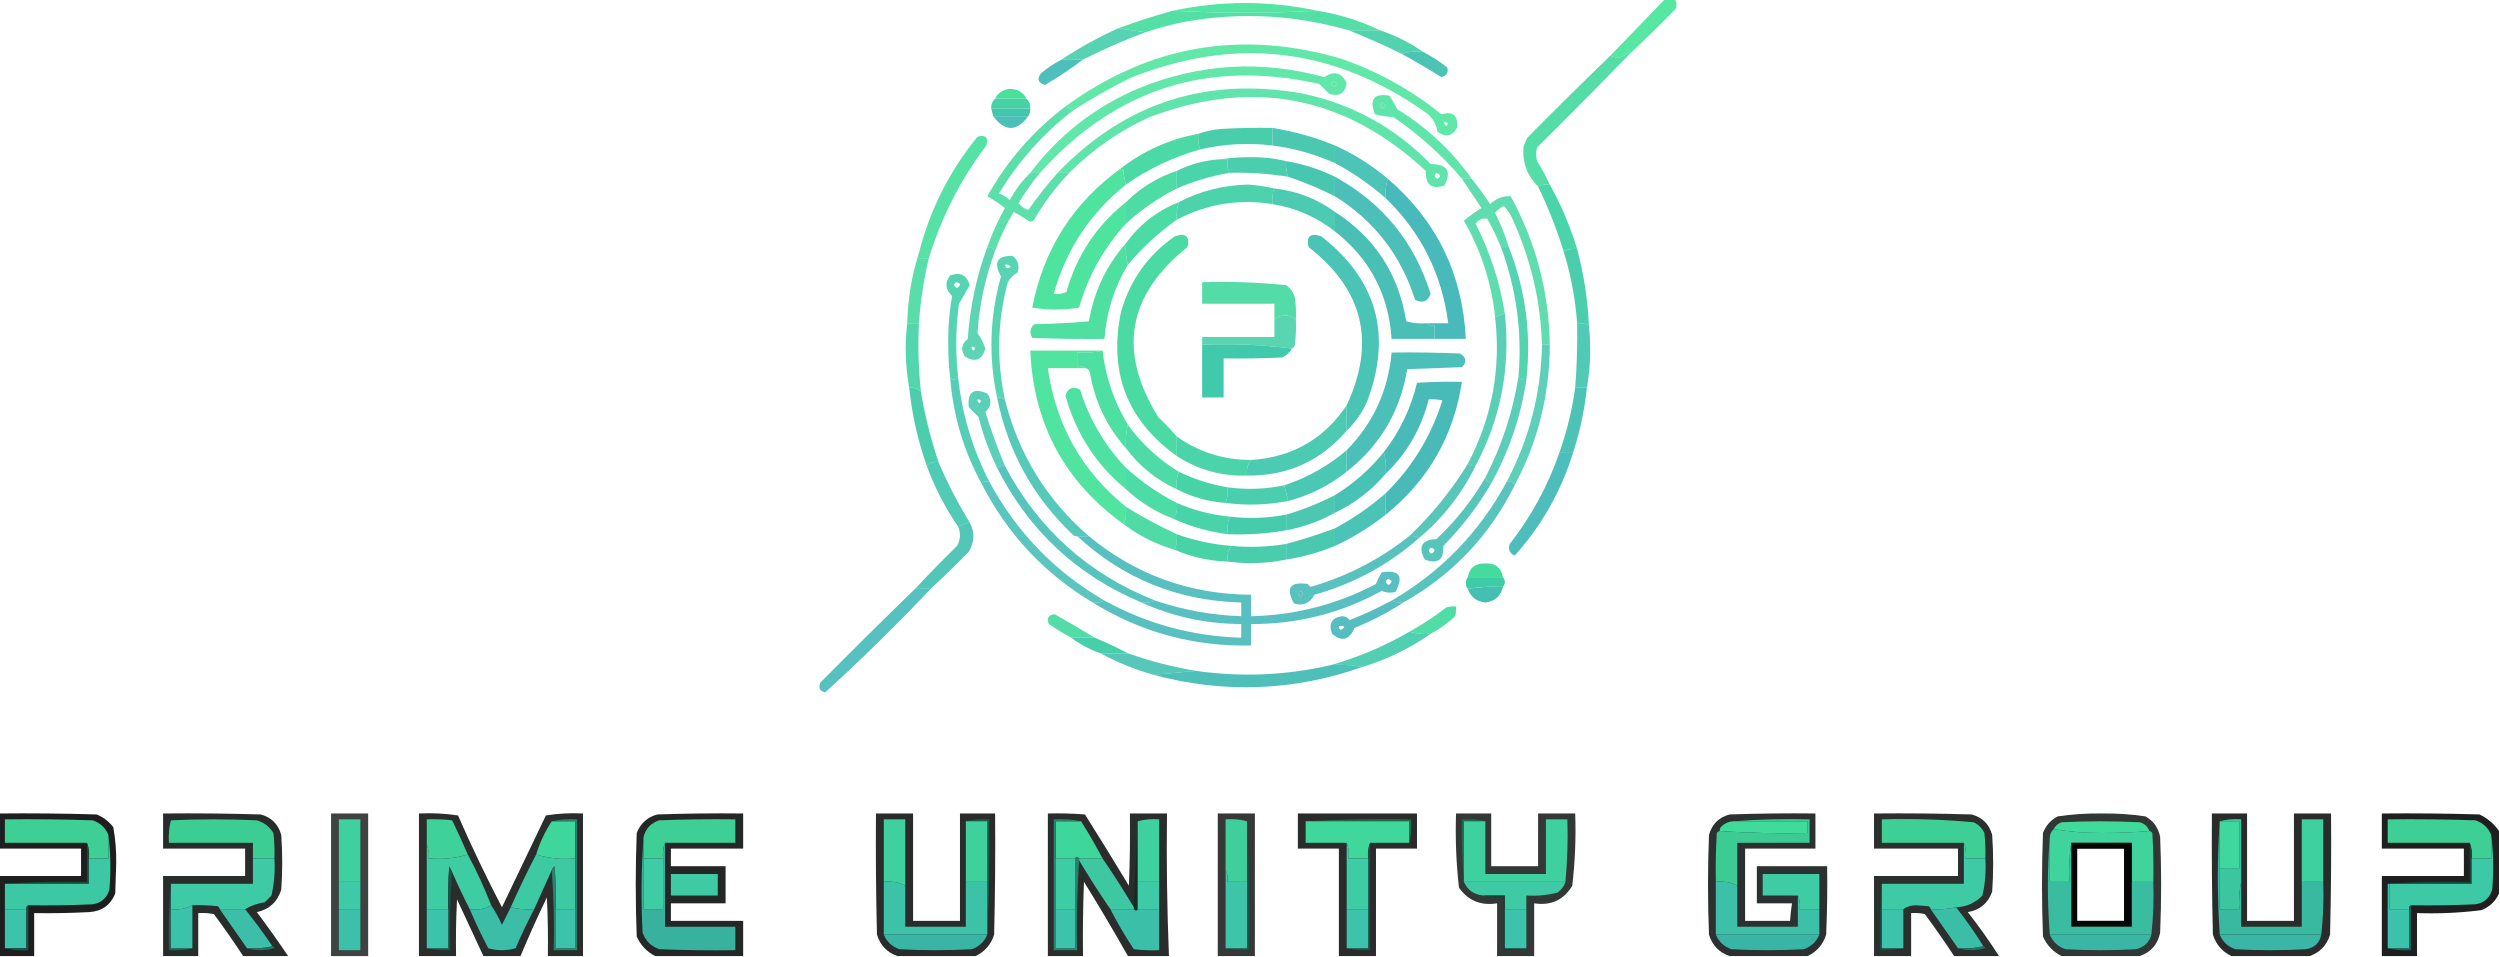 <svg xmlns="http://www.w3.org/2000/svg" xmlns:xlink="http://www.w3.org/1999/xlink" width="1280px" height="490px" style="shape-rendering:geometricPrecision; text-rendering:geometricPrecision; image-rendering:optimizeQuality; fill-rule:evenodd; clip-rule:evenodd"><g><path style="opacity:0.898" fill="#41e297" d="M 674.5,5.5 C 649.833,6.833 625.167,6.833 600.5,5.5C 625.217,0.249 649.883,0.249 674.5,5.5 Z"></path></g><g><path style="opacity:0.901" fill="#44e599" d="M 852.5,-0.5 C 854.167,-0.5 855.833,-0.5 857.5,-0.5C 858.473,1.068 858.64,2.735 858,4.5C 850.298,12.369 842.465,20.036 834.5,27.5C 834.565,27.062 834.399,26.728 834,26.5C 831.239,29.533 828.073,30.2 824.5,28.5C 833.833,18.833 843.167,9.167 852.5,-0.5 Z"></path></g><g><path style="opacity:0.9" fill="#41dc9b" d="M 600.5,5.5 C 625.167,6.833 649.833,6.833 674.5,5.5C 685.75,7.307 696.417,10.64 706.5,15.5C 701.167,15.5 695.833,15.5 690.5,15.5C 663.152,7.645 635.485,6.145 607.5,11C 600.357,12.369 593.357,14.202 586.5,16.5C 581.833,15.833 577.167,15.167 572.5,14.5C 581.715,11.095 591.048,8.095 600.5,5.5 Z"></path></g><g><path style="opacity:0.866" fill="#3ecca7" d="M 572.5,14.5 C 577.167,15.167 581.833,15.833 586.5,16.5C 575.556,20.59 564.889,25.257 554.5,30.5C 550.833,30.5 547.167,30.5 543.5,30.5C 552.681,24.407 562.348,19.073 572.5,14.5 Z"></path></g><g><path style="opacity:0.887" fill="#3ecda5" d="M 690.5,15.5 C 695.833,15.5 701.167,15.5 706.5,15.5C 714.43,18.132 721.763,21.798 728.5,26.5C 724.629,26.185 720.962,26.518 717.5,27.5C 708.595,23.095 699.595,19.095 690.5,15.5 Z"></path></g><g><path style="opacity:0.834" fill="#42e497" d="M 549.5,56.5 C 548.167,55.833 546.833,55.167 545.5,54.5C 588.351,23.256 635.351,15.089 686.5,30C 705.39,36.525 722.557,46.025 738,58.5C 744.031,56.86 746.697,59.193 746,65.5C 743.427,69.809 740.094,70.476 736,67.5C 735.404,63.594 733.57,60.428 730.5,58C 683.216,24.295 632.549,18.295 578.5,40C 568.453,45.018 558.787,50.518 549.5,56.5 Z M 682.5,41.5 C 684.332,42.141 684.665,43.141 683.5,44.5C 681.481,43.867 681.147,42.867 682.5,41.5 Z M 707.5,52.5 C 709.76,53.238 709.927,54.238 708,55.5C 706.272,54.648 706.105,53.648 707.5,52.5 Z M 739.5,62.5 C 741.337,62.639 741.67,63.306 740.5,64.5C 739.702,64.043 739.369,63.376 739.5,62.5 Z"></path></g><g><path style="opacity:0.925" fill="#3dbfaf" d="M 717.5,27.5 C 720.962,26.518 724.629,26.185 728.5,26.5C 732.864,28.771 737.031,31.438 741,34.5C 741.723,37.125 740.723,38.792 738,39.5C 731.289,35.289 724.456,31.289 717.5,27.5 Z"></path></g><g><path style="opacity:0.829" fill="#42e299" d="M 532.5,88.5 C 530.833,88.5 529.167,88.5 527.5,88.5C 542.146,69.044 560.812,54.544 583.5,45C 614.441,32.517 645.941,30.684 678,39.5C 683.1,36.093 686.933,37.093 689.5,42.5C 688.65,47.85 685.65,49.683 680.5,48C 678.833,46.333 677.167,44.667 675.5,43C 618.72,30.266 571.053,45.432 532.5,88.5 Z M 682.5,41.5 C 681.147,42.867 681.481,43.867 683.5,44.5C 684.665,43.141 684.332,42.141 682.5,41.5 Z"></path></g><g><path style="opacity:0.905" fill="#3bbab4" d="M 543.5,30.5 C 547.167,30.5 550.833,30.5 554.5,30.5C 548.307,35.188 541.807,39.521 535,43.5C 531.446,42.401 530.779,40.401 533,37.5C 536.271,34.784 539.771,32.451 543.5,30.5 Z"></path></g><g><path style="opacity:0.967" fill="#43df99" d="M 525.5,50.5 C 520.167,50.5 514.833,50.5 509.5,50.5C 511.072,47.366 513.738,45.7 517.5,45.5C 521.262,45.7 523.928,47.366 525.5,50.5 Z"></path></g><g><path style="opacity:0.961" fill="#3fd2a2" d="M 509.5,50.5 C 514.833,50.5 520.167,50.5 525.5,50.5C 526.931,51.78 527.598,53.447 527.5,55.5C 520.833,55.5 514.167,55.5 507.5,55.5C 507.402,53.447 508.069,51.78 509.5,50.5 Z"></path></g><g><path style="opacity:0.826" fill="#41df9a" d="M 547.5,88.5 C 545.5,88.5 543.5,88.5 541.5,88.5C 576.031,52.52 618.031,39.02 667.5,48C 692.885,53.521 714.552,65.521 732.5,84C 740.994,84.009 743.328,87.675 739.5,95C 733,97.193 729.833,94.693 730,87.5C 688.666,49.1 641.5,39.934 588.5,60C 573.059,67.045 559.392,76.545 547.5,88.5 Z M 735.5,88.5 C 737.625,89.368 737.791,90.368 736,91.5C 734.317,90.823 734.15,89.823 735.5,88.5 Z"></path></g><g><path style="opacity:0.839" fill="#41df9c" d="M 753.5,91.5 C 751.833,91.5 750.167,91.5 748.5,91.5C 738.299,79.471 726.633,68.971 713.5,60C 710.242,59.788 707.076,59.288 704,58.5C 700.934,50.775 703.434,47.608 711.5,49C 712.833,51.333 714.167,53.667 715.5,56C 730.578,65.244 743.244,77.077 753.5,91.5 Z M 707.5,52.5 C 706.105,53.648 706.272,54.648 708,55.5C 709.927,54.238 709.76,53.238 707.5,52.5 Z"></path></g><g><path style="opacity:0.972" fill="#3ec5aa" d="M 507.5,55.5 C 514.167,55.5 520.833,55.5 527.5,55.5C 527.567,56.959 527.234,58.292 526.5,59.5C 520.5,59.5 514.5,59.5 508.5,59.5C 508.167,58.167 507.833,56.833 507.5,55.5 Z"></path></g><g><path style="opacity:0.913" fill="#3cb9b2" d="M 508.5,59.5 C 514.5,59.5 520.5,59.5 526.5,59.5C 520.5,67.5 514.5,67.5 508.5,59.5 Z"></path></g><g><path style="opacity:0.884" fill="#40d99d" d="M 834.5,27.5 C 818.868,43.632 803.035,59.632 787,75.5C 786.333,77.833 786.333,80.167 787,82.5C 789.433,86.367 791.6,90.367 793.5,94.5C 791.265,94.205 789.265,94.539 787.5,95.5C 781.931,90.021 779.431,83.354 780,75.5C 780.471,73.754 781.138,72.087 782,70.5C 796.035,56.298 810.201,42.298 824.5,28.5C 828.073,30.2 831.239,29.533 834,26.5C 834.399,26.728 834.565,27.062 834.5,27.5 Z"></path></g><g><path style="opacity:0.942" fill="#3ecca6" d="M 651.5,65.5 C 651.5,68.5 651.5,71.5 651.5,74.5C 639.054,72.977 626.721,73.644 614.5,76.5C 613.612,73.945 613.279,71.279 613.5,68.5C 617.264,67.168 621.264,66.335 625.5,66C 634.16,65.5 642.827,65.334 651.5,65.5 Z"></path></g><g><path style="opacity:0.926" fill="#3dc5aa" d="M 651.5,65.5 C 662.517,67.254 673.184,70.254 683.5,74.5C 683.5,77.5 683.5,80.5 683.5,83.5C 673.289,78.947 662.623,75.947 651.5,74.5C 651.5,71.5 651.5,68.5 651.5,65.5 Z"></path></g><g><path style="opacity:0.932" fill="#3fd7a0" d="M 613.5,68.5 C 613.279,71.279 613.612,73.945 614.5,76.5C 600.782,80.36 588.116,86.36 576.5,94.5C 575.772,91.921 575.272,89.254 575,86.5C 574.31,87.738 573.81,87.738 573.5,86.5C 585.277,77.283 598.61,71.283 613.5,68.5 Z"></path></g><g><path style="opacity:0.917" fill="#3cbfb0" d="M 683.5,74.5 C 693.347,78.918 702.347,84.584 710.5,91.5C 709.521,94.625 709.187,97.958 709.5,101.5C 701.493,94.501 692.826,88.501 683.5,83.5C 683.5,80.5 683.5,77.5 683.5,74.5 Z"></path></g><g><path style="opacity:0.933" fill="#3ecaa7" d="M 625.5,81.5 C 629.82,80.834 634.32,80.501 639,80.5C 645.738,80.314 652.238,80.981 658.5,82.5C 658.279,85.279 658.612,87.945 659.5,90.5C 649.575,88.89 639.575,88.223 629.5,88.5C 628.532,86.393 628.198,84.059 628.5,81.5C 627.5,81.5 626.5,81.5 625.5,81.5 Z"></path></g><g><path style="opacity:0.93" fill="#3fd0a3" d="M 625.5,81.5 C 626.5,81.5 627.5,81.5 628.5,81.5C 628.198,84.059 628.532,86.393 629.5,88.5C 620.274,90.061 611.274,92.727 602.5,96.5C 602.5,93.5 602.5,90.5 602.5,87.5C 609.652,83.9 617.319,81.9 625.5,81.5 Z"></path></g><g><path style="opacity:0.938" fill="#3dc4ac" d="M 658.5,82.5 C 667.22,83.962 675.554,86.629 683.5,90.5C 683.5,93.833 683.5,97.167 683.5,100.5C 675.661,96.56 667.661,93.227 659.5,90.5C 658.612,87.945 658.279,85.279 658.5,82.5 Z"></path></g><g><path style="opacity:0.923" fill="#40d89f" d="M 602.5,87.5 C 602.5,90.5 602.5,93.5 602.5,96.5C 593.007,101.33 584.34,107.33 576.5,114.5C 576.5,110.833 576.5,107.167 576.5,103.5C 583.853,96.151 592.519,90.818 602.5,87.5 Z"></path></g><g><path style="opacity:0.849" fill="#41da9e" d="M 545.5,54.5 C 546.833,55.167 548.167,55.833 549.5,56.5C 534.19,68.31 521.523,82.477 511.5,99C 513.587,99.792 515.421,100.959 517,102.5C 519.791,97.228 523.291,92.562 527.5,88.5C 529.167,88.5 530.833,88.5 532.5,88.5C 528.474,93.374 524.808,98.541 521.5,104C 522.817,105.659 524.483,106.826 526.5,107.5C 531.143,100.86 536.143,94.527 541.5,88.5C 543.5,88.5 545.5,88.5 547.5,88.5C 540.536,95.755 534.536,103.755 529.5,112.5C 528.635,113.583 527.635,113.749 526.5,113C 524.083,111.374 521.583,109.874 519,108.5C 515.159,114.862 511.992,121.528 509.5,128.5C 508.533,127.194 507.199,126.527 505.5,126.5C 507.939,119.618 510.939,112.951 514.5,106.5C 511.672,104.252 508.672,102.252 505.5,100.5C 515.584,82.411 528.918,67.077 545.5,54.5 Z"></path></g><g><path style="opacity:0.826" fill="#3fd5a1" d="M 748.5,91.5 C 750.167,91.5 751.833,91.5 753.5,91.5C 756.803,95.651 759.97,99.984 763,104.5C 766.085,101.52 769.585,100.187 773.5,100.5C 786.42,124.179 793.087,149.512 793.5,176.5C 792.167,176.5 790.833,176.5 789.5,176.5C 788.808,154.54 783.975,133.54 775,113.5C 773.834,110.497 772.167,107.83 770,105.5C 768.197,106.313 766.697,107.48 765.5,109C 768.332,114.67 770.666,120.503 772.5,126.5C 771.167,126.5 769.833,126.5 768.5,126.5C 766.458,121.55 764.125,116.716 761.5,112C 759.064,111.564 757.064,112.397 755.5,114.5C 762.917,129.082 767.917,144.416 770.5,160.5C 768.833,161.167 767.167,161.833 765.5,162.5C 763.672,144.851 758.339,128.351 749.5,113C 752.341,110.665 755.341,108.499 758.5,106.5C 755.141,101.482 751.807,96.482 748.5,91.5 Z"></path></g><g><path style="opacity:0.921" fill="#3ecfa4" d="M 652.5,96.5 C 651.527,98.948 651.194,101.615 651.5,104.5C 634.276,101.745 617.943,104.412 602.5,112.5C 602.264,109.391 602.597,106.391 603.5,103.5C 614.505,97.792 626.339,94.792 639,94.5C 643.691,94.849 648.191,95.516 652.5,96.5 Z"></path></g><g><path style="opacity:0.912" fill="#3dc5ab" d="M 652.5,96.5 C 663.984,97.768 674.317,101.768 683.5,108.5C 683.5,111.833 683.5,115.167 683.5,118.5C 674.08,111.126 663.413,106.46 651.5,104.5C 651.194,101.615 651.527,98.948 652.5,96.5 Z"></path></g><g><path style="opacity:0.891" fill="#41df9a" d="M 475.5,132.5 C 473.833,132.5 472.167,132.5 470.5,132.5C 470.5,131.5 470.5,130.5 470.5,129.5C 476.141,107.383 486.141,87.55 500.5,70C 504.667,68.833 506.167,70.333 505,74.5C 491.702,92.096 481.869,111.429 475.5,132.5 Z"></path></g><g><path style="opacity:0.932" fill="#41d89f" d="M 603.5,103.5 C 602.597,106.391 602.264,109.391 602.5,112.5C 593.24,119.09 584.907,126.757 577.5,135.5C 576.518,132.038 576.185,128.371 576.5,124.5C 583.424,114.919 592.424,107.919 603.5,103.5 Z"></path></g><g><path style="opacity:0.928" fill="#41e198" d="M 573.5,86.5 C 573.81,87.738 574.31,87.738 575,86.5C 575.272,89.254 575.772,91.921 576.5,94.5C 558.169,109.151 545.836,127.817 539.5,150.5C 541.792,150.756 543.959,150.423 546,149.5C 551.292,130.749 561.459,115.416 576.5,103.5C 576.5,107.167 576.5,110.833 576.5,114.5C 565.141,126.877 557.141,141.21 552.5,157.5C 544.5,158.833 536.5,158.833 528.5,157.5C 534.273,127.777 549.273,104.11 573.5,86.5 Z"></path></g><g><path style="opacity:0.93" fill="#3fd1a3" d="M 793.5,94.5 C 799.318,104.938 803.985,115.938 807.5,127.5C 805.05,127.298 802.717,127.631 800.5,128.5C 796.998,117.164 792.665,106.164 787.5,95.5C 789.265,94.539 791.265,94.205 793.5,94.5 Z"></path></g><g><path style="opacity:0.917" fill="#3cbab2" d="M 683.5,90.5 C 707.822,103.836 724.156,123.836 732.5,150.5C 731.034,154.423 728.368,155.423 724.5,153.5C 717.307,130.759 703.64,113.092 683.5,100.5C 683.5,97.167 683.5,93.833 683.5,90.5 Z"></path></g><g><path style="opacity:0.93" fill="#40d89e" d="M 602.5,223.5 C 602.5,226.833 602.5,230.167 602.5,233.5C 577.003,215.198 567.503,190.531 574,159.5C 578.643,143.36 587.81,130.526 601.5,121C 607.094,119.087 609.261,120.92 608,126.5C 577.225,151.042 572.225,180.042 593,213.5C 596.371,216.703 599.538,220.036 602.5,223.5 Z"></path></g><g><path style="opacity:0.931" fill="#3bb5b6" d="M 710.5,91.5 C 735.534,112.906 748.868,140.239 750.5,173.5C 745.167,173.5 739.833,173.5 734.5,173.5C 734.5,171.167 734.5,168.833 734.5,166.5C 732.901,166.768 731.568,166.434 730.5,165.5C 734.167,165.5 737.833,165.5 741.5,165.5C 738.255,140.344 727.589,119.01 709.5,101.5C 709.187,97.958 709.521,94.625 710.5,91.5 Z"></path></g><g><path style="opacity:0.923" fill="#41de9a" d="M 576.5,124.5 C 576.185,128.371 576.518,132.038 577.5,135.5C 570.498,147.175 566.498,159.842 565.5,173.5C 553.162,173.667 540.829,173.5 528.5,173C 527.018,170.408 527.352,168.075 529.5,166C 538.851,165.832 548.184,165.332 557.5,164.5C 560.124,149.257 566.458,135.924 576.5,124.5 Z"></path></g><g><path style="opacity:0.875" fill="#40d89f" d="M 470.5,129.5 C 470.5,130.5 470.5,131.5 470.5,132.5C 472.167,132.5 473.833,132.5 475.5,132.5C 472.929,143.358 471.262,154.358 470.5,165.5C 468.5,165.5 466.5,165.5 464.5,165.5C 464.79,153.091 466.79,141.091 470.5,129.5 Z"></path></g><g><path style="opacity:0.924" fill="#3cbfaf" d="M 689.5,220.5 C 689.5,216.167 689.5,211.833 689.5,207.5C 704.536,175.311 698.036,148.311 670,126.5C 668.739,120.92 670.906,119.087 676.5,121C 705.024,143.258 712.858,171.424 700,205.5C 697.462,211.267 693.962,216.267 689.5,220.5 Z"></path></g><g><path style="opacity:0.932" fill="#3cbab1" d="M 683.5,108.5 C 703.891,121.57 716.058,140.236 720,164.5C 723.394,165.456 726.894,165.789 730.5,165.5C 731.568,166.434 732.901,166.768 734.5,166.5C 734.5,168.833 734.5,171.167 734.5,173.5C 727.167,173.5 719.833,173.5 712.5,173.5C 710.972,150.774 701.306,132.441 683.5,118.5C 683.5,115.167 683.5,111.833 683.5,108.5 Z"></path></g><g><path style="opacity:0.935" fill="#3ecba7" d="M 807.5,127.5 C 810.907,140.279 812.907,153.279 813.5,166.5C 811.621,165.659 809.621,165.325 807.5,165.5C 806.563,152.873 804.229,140.54 800.5,128.5C 802.717,127.631 805.05,127.298 807.5,127.5 Z"></path></g><g><path style="opacity:0.895" fill="#40d99d" d="M 663.5,163.5 C 659.833,160.833 656.167,160.833 652.5,163.5C 652.5,160.833 652.5,158.167 652.5,155.5C 640.167,155.5 627.833,155.5 615.5,155.5C 615.5,151.833 615.5,148.167 615.5,144.5C 629.906,144.051 644.239,144.551 658.5,146C 660.81,147.637 662.31,149.804 663,152.5C 663.499,156.152 663.665,159.818 663.5,163.5 Z"></path></g><g><path style="opacity:0.902" fill="#3dc4ac" d="M 807.5,165.5 C 809.621,165.325 811.621,165.659 813.5,166.5C 814.672,177.237 814.339,187.904 812.5,198.5C 810.5,198.5 808.5,198.5 806.5,198.5C 807.351,187.523 807.684,176.523 807.5,165.5 Z"></path></g><g><path style="opacity:0.861" fill="#3fcea5" d="M 663.5,163.5 C 663.666,167.846 663.499,172.179 663,176.5C 662.722,177.416 662.222,178.082 661.5,178.5C 646.536,176.516 631.203,175.849 615.5,176.5C 615.5,175.167 615.5,173.833 615.5,172.5C 627.833,172.5 640.167,172.5 652.5,172.5C 652.5,169.5 652.5,166.5 652.5,163.5C 656.167,160.833 659.833,160.833 663.5,163.5 Z"></path></g><g><path style="opacity:0.873" fill="#3ecda5" d="M 490.5,192.5 C 489.528,194.493 488.195,194.826 486.5,193.5C 485.834,188.177 485.501,182.677 485.5,177C 485.35,168.409 486.017,159.909 487.5,151.5C 483.964,148.315 483.63,144.815 486.5,141C 491.69,139.195 495.024,140.862 496.5,146C 494.61,149.202 492.776,152.369 491,155.5C 489.326,167.833 489.159,180.167 490.5,192.5 Z M 489.5,144.5 C 491.973,144.947 492.14,145.947 490,147.5C 488.272,146.648 488.105,145.648 489.5,144.5 Z"></path></g><g><path style="opacity:0.837" fill="#3ecda5" d="M 505.5,126.5 C 507.199,126.527 508.533,127.194 509.5,128.5C 504.461,142.024 501.461,156.024 500.5,170.5C 502.206,172.903 503.539,175.57 504.5,178.5C 502.767,184.449 499.267,185.783 494,182.5C 491.791,179.012 492.291,176.012 495.5,173.5C 496.585,157.315 499.918,141.648 505.5,126.5 Z M 497.5,177.5 C 499.337,177.639 499.67,178.306 498.5,179.5C 497.702,179.043 497.369,178.376 497.5,177.5 Z"></path></g><g><path style="opacity:0.856" fill="#3ecda6" d="M 514.5,204.5 C 513.292,203.766 511.959,203.433 510.5,203.5C 506.074,182.796 506.741,162.129 512.5,141.5C 508.498,134.326 510.498,130.826 518.5,131C 521.29,133.21 522.123,136.044 521,139.5C 518.86,140.728 517.193,142.395 516,144.5C 510.673,164.387 510.173,184.387 514.5,204.5 Z M 514.5,135.5 C 515.675,135.281 516.675,135.614 517.5,136.5C 515.948,137.798 514.948,137.465 514.5,135.5 Z"></path></g><g><path style="opacity:0.978" fill="#3dc8a9" d="M 615.5,176.5 C 631.203,175.849 646.536,176.516 661.5,178.5C 660.327,180.504 658.66,182.004 656.5,183C 646.506,183.5 636.506,183.666 626.5,183.5C 626.5,190.167 626.5,196.833 626.5,203.5C 622.833,203.5 619.167,203.5 615.5,203.5C 615.5,194.5 615.5,185.5 615.5,176.5 Z"></path></g><g><path style="opacity:0.89" fill="#3ecda5" d="M 768.5,126.5 C 769.833,126.5 771.167,126.5 772.5,126.5C 781.1,148.284 784.1,170.951 781.5,194.5C 779.517,194.843 778.183,194.176 777.5,192.5C 779.352,169.802 776.352,147.802 768.5,126.5 Z"></path></g><g><path style="opacity:0.888" fill="#3fd1a3" d="M 464.5,165.5 C 466.5,165.5 468.5,165.5 470.5,165.5C 469.926,177.11 470.259,188.777 471.5,200.5C 469.886,198.925 467.886,198.259 465.5,198.5C 463.535,187.535 463.201,176.535 464.5,165.5 Z"></path></g><g><path style="opacity:0.92" fill="#41e298" d="M 564.5,179.5 C 560.366,180.485 556.032,180.818 551.5,180.5C 551.5,182.833 551.5,185.167 551.5,187.5C 553.099,187.232 554.432,187.566 555.5,188.5C 549.167,188.5 542.833,188.5 536.5,188.5C 540.548,217.513 553.882,241.18 576.5,259.5C 576.736,262.609 576.403,265.609 575.5,268.5C 545.129,246.768 529.129,217.101 527.5,179.5C 539.833,179.5 552.167,179.5 564.5,179.5 Z"></path></g><g><path style="opacity:0.926" fill="#41dd9b" d="M 564.5,179.5 C 566.054,193.015 570.387,205.681 577.5,217.5C 576.517,221.298 576.183,225.298 576.5,229.5C 566.624,218.409 560.457,205.409 558,190.5C 557.583,189.244 556.75,188.577 555.5,188.5C 554.432,187.566 553.099,187.232 551.5,187.5C 551.5,185.167 551.5,182.833 551.5,180.5C 556.032,180.818 560.366,180.485 564.5,179.5 Z"></path></g><g><path style="opacity:0.916" fill="#3cb9b2" d="M 689.5,241.5 C 689.5,237.833 689.5,234.167 689.5,230.5C 703.089,216.65 710.755,199.984 712.5,180.5C 724.171,180.333 735.838,180.5 747.5,181C 750.838,182.988 751.172,185.321 748.5,188C 739.167,188.333 729.833,188.667 720.5,189C 716.959,210.593 706.625,228.093 689.5,241.5 Z"></path></g><g><path style="opacity:0.919" fill="#41de9b" d="M 576.5,239.5 C 576.5,243.167 576.5,246.833 576.5,250.5C 561.156,237.831 550.823,221.831 545.5,202.5C 546.767,198.605 549.267,197.605 553,199.5C 557.775,214.742 565.608,228.075 576.5,239.5 Z"></path></g><g><path style="opacity:0.87" fill="#3dc5ab" d="M 490.5,192.5 C 492.423,211.53 497.757,229.53 506.5,246.5C 504.901,246.232 503.568,246.566 502.5,247.5C 493.356,230.724 488.022,212.724 486.5,193.5C 488.195,194.826 489.528,194.493 490.5,192.5 Z"></path></g><g><path style="opacity:0.843" fill="#3dc6ab" d="M 514.5,238.5 C 513.041,238.433 511.708,238.766 510.5,239.5C 506.453,231.196 503.286,222.529 501,213.5C 499.376,211.842 497.709,210.175 496,208.5C 495.253,200.705 498.42,198.372 505.5,201.5C 507.927,204.865 507.594,208.032 504.5,211C 507.413,220.325 510.747,229.492 514.5,238.5 Z M 500.5,204.5 C 502.337,204.639 502.67,205.306 501.5,206.5C 500.702,206.043 500.369,205.376 500.5,204.5 Z"></path></g><g><path style="opacity:0.855" fill="#3dc7aa" d="M 770.5,160.5 C 773.438,188.142 768.438,214.142 755.5,238.5C 753.901,238.768 752.568,238.434 751.5,237.5C 763.886,213.903 768.553,188.903 765.5,162.5C 767.167,161.833 768.833,161.167 770.5,160.5 Z"></path></g><g><path style="opacity:0.846" fill="#3dc5ac" d="M 777.5,192.5 C 778.183,194.176 779.517,194.843 781.5,194.5C 778.686,213.276 772.686,230.943 763.5,247.5C 761.81,247.144 760.81,246.144 760.5,244.5C 769.003,227.993 774.67,210.66 777.5,192.5 Z"></path></g><g><path style="opacity:0.829" fill="#3ec6ab" d="M 789.5,176.5 C 790.833,176.5 792.167,176.5 793.5,176.5C 793.43,202.112 787.43,226.112 775.5,248.5C 774.817,246.824 773.483,246.157 771.5,246.5C 783.015,224.616 789.015,201.283 789.5,176.5 Z"></path></g><g><path style="opacity:0.91" fill="#3cbdaf" d="M 806.5,198.5 C 808.5,198.5 810.5,198.5 812.5,198.5C 811.316,209.752 808.983,220.752 805.5,231.5C 803.167,231.5 800.833,231.5 798.5,231.5C 802.261,220.79 804.927,209.79 806.5,198.5 Z"></path></g><g><path style="opacity:0.924" fill="#3ecaa7" d="M 465.5,198.5 C 467.886,198.259 469.886,198.925 471.5,200.5C 473.562,212.748 476.562,224.748 480.5,236.5C 478.114,236.259 476.114,236.925 474.5,238.5C 469.923,225.524 466.923,212.191 465.5,198.5 Z"></path></g><g><path style="opacity:0.917" fill="#3dc5ab" d="M 689.5,207.5 C 689.5,211.833 689.5,216.167 689.5,220.5C 676.184,236.061 659.184,243.728 638.5,243.5C 638.132,240.467 638.798,237.8 640.5,235.5C 661.536,234.155 677.87,224.822 689.5,207.5 Z"></path></g><g><path style="opacity:0.917" fill="#40d8a0" d="M 577.5,217.5 C 584.587,227.255 593.254,235.255 603.5,241.5C 602.523,244.287 602.19,247.287 602.5,250.5C 592.023,245.684 583.356,238.684 576.5,229.5C 576.183,225.298 576.517,221.298 577.5,217.5 Z"></path></g><g><path style="opacity:0.93" fill="#3bb7b4" d="M 709.5,263.5 C 709.5,259.833 709.5,256.167 709.5,252.5C 723.098,239.15 732.765,223.316 738.5,205C 736.19,204.503 733.857,204.337 731.5,204.5C 727.744,219.359 720.411,232.025 709.5,242.5C 709.815,238.629 709.482,234.962 708.5,231.5C 716.692,220.947 722.359,209.114 725.5,196C 733.159,195.5 740.826,195.334 748.5,195.5C 744.281,223.278 731.281,245.945 709.5,263.5 Z"></path></g><g><path style="opacity:0.936" fill="#3fd0a3" d="M 602.5,223.5 C 613.848,231.499 626.515,235.499 640.5,235.5C 638.798,237.8 638.132,240.467 638.5,243.5C 625.407,243.895 613.407,240.562 602.5,233.5C 602.5,230.167 602.5,226.833 602.5,223.5 Z"></path></g><g><path style="opacity:0.934" fill="#3cbeb0" d="M 708.5,231.5 C 709.482,234.962 709.815,238.629 709.5,242.5C 702.264,251.074 693.597,257.741 683.5,262.5C 683.5,259.5 683.5,256.5 683.5,253.5C 693.045,247.627 701.378,240.293 708.5,231.5 Z"></path></g><g><path style="opacity:0.906" fill="#3bb7b4" d="M 798.5,231.5 C 800.833,231.5 803.167,231.5 805.5,231.5C 799.334,251.517 789.334,269.184 775.5,284.5C 772.856,283.259 772.023,281.259 773,278.5C 784.098,264.309 792.598,248.642 798.5,231.5 Z"></path></g><g><path style="opacity:0.892" fill="#3dc5ac" d="M 480.5,236.5 C 485.021,247.207 490.354,257.54 496.5,267.5C 494.374,268.048 492.374,268.715 490.5,269.5C 483.877,259.923 478.544,249.589 474.5,238.5C 476.114,236.925 478.114,236.259 480.5,236.5 Z"></path></g><g><path style="opacity:0.923" fill="#3dc4ad" d="M 689.5,230.5 C 689.5,234.167 689.5,237.833 689.5,241.5C 680.616,248.609 670.616,253.609 659.5,256.5C 658.922,253.72 658.255,251.053 657.5,248.5C 669.331,244.584 679.997,238.584 689.5,230.5 Z"></path></g><g><path style="opacity:0.928" fill="#40d89f" d="M 576.5,239.5 C 584.34,246.67 593.007,252.67 602.5,257.5C 603.036,260.698 602.369,263.365 600.5,265.5C 591.482,261.998 583.482,256.998 576.5,250.5C 576.5,246.833 576.5,243.167 576.5,239.5 Z"></path></g><g><path style="opacity:0.861" fill="#3dc1b0" d="M 510.5,203.5 C 511.959,203.433 513.292,203.766 514.5,204.5C 521.502,232.468 535.836,255.801 557.5,274.5C 555.81,274.758 553.81,274.758 551.5,274.5C 550.761,274.631 550.094,274.464 549.5,274C 529.043,254.689 516.043,231.189 510.5,203.5 Z"></path></g><g><path style="opacity:0.952" fill="#3fd1a3" d="M 603.5,241.5 C 611.436,245.367 619.77,248.034 628.5,249.5C 628.806,252.385 628.473,255.052 627.5,257.5C 618.665,256.875 610.332,254.542 602.5,250.5C 602.19,247.287 602.523,244.287 603.5,241.5 Z"></path></g><g><path style="opacity:0.852" fill="#3cbeaf" d="M 751.5,237.5 C 752.568,238.434 753.901,238.768 755.5,238.5C 748.497,252.846 738.831,265.179 726.5,275.5C 725.081,274.549 723.415,274.216 721.5,274.5C 733.188,263.41 743.188,251.076 751.5,237.5 Z"></path></g><g><path style="opacity:0.929" fill="#3ecaa7" d="M 657.5,248.5 C 658.255,251.053 658.922,253.72 659.5,256.5C 648.745,258.578 638.078,258.911 627.5,257.5C 628.473,255.052 628.806,252.385 628.5,249.5C 638.206,250.809 647.873,250.476 657.5,248.5 Z"></path></g><g><path style="opacity:0.92" fill="#3cbeb0" d="M 709.5,252.5 C 709.5,256.167 709.5,259.833 709.5,263.5C 701.539,269.822 692.872,275.155 683.5,279.5C 683.5,276.5 683.5,273.5 683.5,270.5C 692.826,265.499 701.493,259.499 709.5,252.5 Z"></path></g><g><path style="opacity:0.918" fill="#3dc4ab" d="M 683.5,253.5 C 683.5,256.5 683.5,259.5 683.5,262.5C 675.753,266.863 667.419,269.863 658.5,271.5C 658.5,268.833 658.5,266.167 658.5,263.5C 667.065,260.973 675.398,257.64 683.5,253.5 Z"></path></g><g><path style="opacity:0.92" fill="#40d79f" d="M 576.5,259.5 C 584.853,264.678 593.519,269.344 602.5,273.5C 602.806,276.385 602.473,279.052 601.5,281.5C 591.969,278.734 583.302,274.401 575.5,268.5C 576.403,265.609 576.736,262.609 576.5,259.5 Z"></path></g><g><path style="opacity:0.942" fill="#3fd1a3" d="M 602.5,257.5 C 611.123,261.239 620.123,263.573 629.5,264.5C 628.597,267.391 628.264,270.391 628.5,273.5C 618.692,272.227 609.359,269.561 600.5,265.5C 602.369,263.365 603.036,260.698 602.5,257.5 Z"></path></g><g><path style="opacity:0.955" fill="#3ecaa7" d="M 658.5,263.5 C 658.5,266.167 658.5,268.833 658.5,271.5C 648.63,273.253 638.63,273.92 628.5,273.5C 628.264,270.391 628.597,267.391 629.5,264.5C 639.192,265.653 648.859,265.32 658.5,263.5 Z"></path></g><g><path style="opacity:0.931" fill="#3dc4ab" d="M 683.5,270.5 C 683.5,273.5 683.5,276.5 683.5,279.5C 675.46,282.846 667.127,285.179 658.5,286.5C 658.5,283.833 658.5,281.167 658.5,278.5C 666.963,276.234 675.297,273.568 683.5,270.5 Z"></path></g><g><path style="opacity:0.834" fill="#3bbab3" d="M 506.5,246.5 C 520.398,272.399 540.065,292.732 565.5,307.5C 563.735,308.461 561.735,308.795 559.5,308.5C 534.606,293.608 515.606,273.275 502.5,247.5C 503.568,246.566 504.901,246.232 506.5,246.5 Z"></path></g><g><path style="opacity:0.845" fill="#3bbab3" d="M 771.5,246.5 C 773.483,246.157 774.817,246.824 775.5,248.5C 762.636,274.363 743.636,294.363 718.5,308.5C 716.265,308.795 714.265,308.461 712.5,307.5C 737.935,292.732 757.602,272.399 771.5,246.5 Z"></path></g><g><path style="opacity:0.85" fill="#3bbab3" d="M 514.5,238.5 C 531.678,271.014 557.345,294.014 591.5,307.5C 589.393,308.468 587.059,308.802 584.5,308.5C 551.327,294.587 526.66,271.587 510.5,239.5C 511.708,238.766 513.041,238.433 514.5,238.5 Z"></path></g><g><path style="opacity:0.856" fill="#3cb8b4" d="M 721.5,274.5 C 723.415,274.216 725.081,274.549 726.5,275.5C 711.032,289.157 693.198,298.824 673,304.5C 670.767,308.865 667.267,310.365 662.5,309C 658.167,301 660.5,297.667 669.5,299C 670,299.5 670.5,300 671,300.5C 689.621,295.107 706.454,286.441 721.5,274.5 Z M 664.5,302.5 C 667.293,302.74 667.793,303.74 666,305.5C 664.961,304.756 664.461,303.756 664.5,302.5 Z"></path></g><g><path style="opacity:0.853" fill="#3cbbb1" d="M 760.5,244.5 C 760.81,246.144 761.81,247.144 763.5,247.5C 756.699,259.144 748.532,269.811 739,279.5C 739.329,286.677 736.162,289.011 729.5,286.5C 725.919,279.829 727.919,276.329 735.5,276C 745.418,266.614 753.751,256.114 760.5,244.5 Z M 732.5,280.5 C 734.973,280.947 735.14,281.947 733,283.5C 731.272,282.648 731.105,281.648 732.5,280.5 Z"></path></g><g><path style="opacity:0.881" fill="#3cbeaf" d="M 496.5,267.5 C 499.166,272.543 498.999,277.543 496,282.5C 489.631,289.036 483.131,295.369 476.5,301.5C 473.833,301.5 471.167,301.5 468.5,301.5C 475.464,294.035 482.631,286.702 490,279.5C 491.82,276.247 491.987,272.913 490.5,269.5C 492.374,268.715 494.374,268.048 496.5,267.5 Z"></path></g><g><path style="opacity:0.95" fill="#3ed1a2" d="M 602.5,273.5 C 611.555,276.763 620.888,278.763 630.5,279.5C 628.798,281.8 628.132,284.467 628.5,287.5C 619.012,287.209 610.012,285.209 601.5,281.5C 602.473,279.052 602.806,276.385 602.5,273.5 Z"></path></g><g><path style="opacity:0.936" fill="#3ecaa7" d="M 658.5,278.5 C 658.5,281.167 658.5,283.833 658.5,286.5C 648.448,288.552 638.448,288.885 628.5,287.5C 628.132,284.467 628.798,281.8 630.5,279.5C 639.845,280.367 649.179,280.034 658.5,278.5 Z"></path></g><g><path style="opacity:0.969" fill="#41da9c" d="M 769.5,295.5 C 763.5,295.5 757.5,295.5 751.5,295.5C 752.392,290.62 755.392,288.287 760.5,288.5C 765.572,288.244 768.572,290.578 769.5,295.5 Z"></path></g><g><path style="opacity:1" fill="#3ecca7" d="M 751.5,295.5 C 757.5,295.5 763.5,295.5 769.5,295.5C 770.833,297.167 770.833,298.833 769.5,300.5C 763.31,300.177 757.31,300.51 751.5,301.5C 750.167,299.5 750.167,297.5 751.5,295.5 Z"></path></g><g><path style="opacity:0.862" fill="#3bb7b4" d="M 468.5,301.5 C 471.167,301.5 473.833,301.5 476.5,301.5C 459.129,319.871 441.129,337.538 422.5,354.5C 419.754,353.904 418.92,352.237 420,349.5C 436.035,333.298 452.201,317.298 468.5,301.5 Z"></path></g><g><path style="opacity:0.95" fill="#3cbcaf" d="M 769.5,300.5 C 768.47,305.189 765.47,307.855 760.5,308.5C 756.007,308 753.007,305.666 751.5,301.5C 757.31,300.51 763.31,300.177 769.5,300.5 Z"></path></g><g><path style="opacity:0.85" fill="#3bb5b6" d="M 551.5,274.5 C 553.81,274.758 555.81,274.758 557.5,274.5C 581.468,294.299 609.135,304.299 640.5,304.5C 640.5,308.167 640.5,311.833 640.5,315.5C 663.127,315.01 684.46,309.51 704.5,299C 705.308,296.912 706.308,294.912 707.5,293C 716.5,291.667 718.833,295 714.5,303C 712.101,303.711 709.768,303.544 707.5,302.5C 686.647,313.963 664.314,319.63 640.5,319.5C 640.5,323.167 640.5,326.833 640.5,330.5C 611.211,331.097 584.211,323.764 559.5,308.5C 561.735,308.795 563.735,308.461 565.5,307.5C 587.251,319.439 610.585,325.772 635.5,326.5C 635.5,324.167 635.5,321.833 635.5,319.5C 617.606,319.44 600.606,315.773 584.5,308.5C 587.059,308.802 589.393,308.468 591.5,307.5C 605.762,312.322 620.429,314.988 635.5,315.5C 635.5,313.167 635.5,310.833 635.5,308.5C 603.071,307.603 575.071,296.27 551.5,274.5 Z M 664.5,302.5 C 664.461,303.756 664.961,304.756 666,305.5C 667.793,303.74 667.293,302.74 664.5,302.5 Z M 710.5,296.5 C 712.973,296.947 713.14,297.947 711,299.5C 709.272,298.648 709.105,297.648 710.5,296.5 Z"></path></g><g><path style="opacity:0.855" fill="#3ab3b5" d="M 712.5,307.5 C 714.265,308.461 716.265,308.795 718.5,308.5C 710.669,313.584 702.335,317.918 693.5,321.5C 690.876,327.748 687.043,328.748 682,324.5C 680.128,319.308 681.795,316.308 687,315.5C 688.711,315.439 690.044,316.106 691,317.5C 698.358,314.571 705.524,311.238 712.5,307.5 Z M 685.5,320.5 C 688.797,320.329 689.131,320.995 686.5,322.5C 685.702,322.043 685.369,321.376 685.5,320.5 Z"></path></g><g><path style="opacity:0.893" fill="#40d89e" d="M 560.5,326.5 C 556.5,326.5 552.5,326.5 548.5,326.5C 544.57,324.419 540.736,322.086 537,319.5C 535.836,316.433 536.836,314.767 540,314.5C 546.917,318.375 553.75,322.375 560.5,326.5 Z"></path></g><g><path style="opacity:0.914" fill="#40da9d" d="M 732.5,324.5 C 728.629,324.815 724.962,324.482 721.5,323.5C 728.147,319.841 734.481,315.674 740.5,311C 742.134,310.506 743.801,310.34 745.5,310.5C 745.66,312.199 745.494,313.866 745,315.5C 741.234,319.106 737.067,322.106 732.5,324.5 Z"></path></g><g><path style="opacity:0.947" fill="#3ecda8" d="M 548.5,326.5 C 552.5,326.5 556.5,326.5 560.5,326.5C 566.326,328.914 571.992,331.581 577.5,334.5C 572.833,334.5 568.167,334.5 563.5,334.5C 558.016,332.593 553.016,329.927 548.5,326.5 Z"></path></g><g><path style="opacity:0.892" fill="#3ec8a9" d="M 721.5,323.5 C 724.962,324.482 728.629,324.815 732.5,324.5C 721.811,332.01 710.144,337.677 697.5,341.5C 692.36,340.512 687.026,340.179 681.5,340.5C 695.484,336.512 708.817,330.845 721.5,323.5 Z"></path></g><g><path style="opacity:0.868" fill="#3dbfae" d="M 563.5,334.5 C 568.167,334.5 572.833,334.5 577.5,334.5C 588.887,338.516 600.553,341.516 612.5,343.5C 605.167,344.167 597.833,344.833 590.5,345.5C 581.027,342.792 572.027,339.125 563.5,334.5 Z"></path></g><g><path style="opacity:0.895" fill="#3bb8b3" d="M 681.5,340.5 C 687.026,340.179 692.36,340.512 697.5,341.5C 662.316,353.862 626.65,355.196 590.5,345.5C 597.833,344.833 605.167,344.167 612.5,343.5C 635.685,346.792 658.685,345.792 681.5,340.5 Z"></path></g><g><path style="opacity:0.879" fill="#000000" d="M -0.5,416.5 C 16.17,416.333 32.837,416.5 49.5,417C 52.902,418.4 55.736,420.567 58,423.5C 59.101,429.589 59.601,435.755 59.5,442C 59.333,447.167 59.167,452.333 59,457.5C 56.538,463.487 52.038,466.654 45.5,467C 36.173,467.5 26.839,467.666 17.5,467.5C 17.5,474.833 17.5,482.167 17.5,489.5C 11.5,489.5 5.5,489.5 -0.5,489.5C -0.5,475.833 -0.5,462.167 -0.5,448.5C 13.5,448.5 27.5,448.5 41.5,448.5C 41.5,443.833 41.5,439.167 41.5,434.5C 27.5,434.5 13.5,434.5 -0.5,434.5C -0.5,428.5 -0.5,422.5 -0.5,416.5 Z"></path></g><g><path style="opacity:0.845" fill="#020705" d="M 147.5,489.5 C 139.833,489.5 132.167,489.5 124.5,489.5C 119.72,482.213 114.72,475.047 109.5,468C 106.854,467.503 104.187,467.336 101.5,467.5C 101.5,474.833 101.5,482.167 101.5,489.5C 95.5,489.5 89.5,489.5 83.5,489.5C 83.5,475.833 83.5,462.167 83.5,448.5C 97.5,448.5 111.5,448.5 125.5,448.5C 125.5,443.833 125.5,439.167 125.5,434.5C 111.5,434.5 97.5,434.5 83.5,434.5C 83.5,428.5 83.5,422.5 83.5,416.5C 100.17,416.333 116.837,416.5 133.5,417C 139,418.5 142.5,422 144,427.5C 144.667,436.833 144.667,446.167 144,455.5C 142.058,461.776 137.891,465.61 131.5,467C 137.053,474.379 142.386,481.879 147.5,489.5 Z"></path></g><g><path style="opacity:0.758" fill="#020806" d="M 188.5,489.5 C 182.167,489.5 175.833,489.5 169.5,489.5C 169.5,465.167 169.5,440.833 169.5,416.5C 175.833,416.5 182.167,416.5 188.5,416.5C 188.5,440.833 188.5,465.167 188.5,489.5 Z"></path></g><g><path style="opacity:0.83" fill="#010302" d="M 298.5,489.5 C 292.5,489.5 286.5,489.5 280.5,489.5C 280.666,479.494 280.5,469.494 280,459.5C 275.214,469.403 270.714,479.403 266.5,489.5C 260.167,489.5 253.833,489.5 247.5,489.5C 243.014,479.86 238.514,470.193 234,460.5C 233.5,470.161 233.334,479.828 233.5,489.5C 227.167,489.5 220.833,489.5 214.5,489.5C 214.5,465.167 214.5,440.833 214.5,416.5C 221.2,416.17 227.866,416.503 234.5,417.5C 241.471,433.441 248.971,449.107 257,464.5C 264.5,448.833 272,433.167 279.5,417.5C 285.798,416.504 292.132,416.17 298.5,416.5C 298.5,440.833 298.5,465.167 298.5,489.5 Z"></path></g><g><path style="opacity:0.858" fill="#010403" d="M 380.5,489.5 C 365.5,489.5 350.5,489.5 335.5,489.5C 331.163,487.328 327.996,483.995 326,479.5C 325.333,461.833 325.333,444.167 326,426.5C 327.927,421.572 331.427,418.406 336.5,417C 351.163,416.5 365.83,416.333 380.5,416.5C 380.5,422.5 380.5,428.5 380.5,434.5C 368.167,434.5 355.833,434.5 343.5,434.5C 343.5,437.5 343.5,440.5 343.5,443.5C 352.833,443.5 362.167,443.5 371.5,443.5C 371.5,449.833 371.5,456.167 371.5,462.5C 362.167,462.5 352.833,462.5 343.5,462.5C 343.5,465.5 343.5,468.5 343.5,471.5C 355.833,471.5 368.167,471.5 380.5,471.5C 380.5,477.5 380.5,483.5 380.5,489.5 Z"></path></g><g><path style="opacity:0.843" fill="#020504" d="M 499.5,489.5 C 486.167,489.5 472.833,489.5 459.5,489.5C 454.184,487.682 450.684,484.016 449,478.5C 448.5,457.836 448.333,437.169 448.5,416.5C 454.833,416.5 461.167,416.5 467.5,416.5C 467.5,434.833 467.5,453.167 467.5,471.5C 475.5,471.5 483.5,471.5 491.5,471.5C 491.5,453.167 491.5,434.833 491.5,416.5C 497.5,416.5 503.5,416.5 509.5,416.5C 509.667,437.169 509.5,457.836 509,478.5C 507.401,483.594 504.234,487.261 499.5,489.5 Z"></path></g><g><path style="opacity:0.829" fill="#010302" d="M 598.5,489.5 C 591.5,489.5 584.5,489.5 577.5,489.5C 570.275,476.724 562.775,464.057 555,451.5C 554.5,464.162 554.333,476.829 554.5,489.5C 548.5,489.5 542.5,489.5 536.5,489.5C 536.5,465.167 536.5,440.833 536.5,416.5C 542.842,416.334 549.175,416.5 555.5,417C 563.125,429.083 570.625,441.25 578,453.5C 578.5,441.171 578.667,428.838 578.5,416.5C 584.833,416.5 591.167,416.5 597.5,416.5C 597.196,440.866 597.529,465.199 598.5,489.5 Z"></path></g><g><path style="opacity:0.785" fill="#000000" d="M 642.5,489.5 C 636.167,489.5 629.833,489.5 623.5,489.5C 623.5,465.167 623.5,440.833 623.5,416.5C 629.833,416.5 636.167,416.5 642.5,416.5C 642.5,440.833 642.5,465.167 642.5,489.5 Z"></path></g><g><path style="opacity:0.831" fill="#000000" d="M 704.5,489.5 C 698.167,489.5 691.833,489.5 685.5,489.5C 685.5,471.167 685.5,452.833 685.5,434.5C 678.5,434.5 671.5,434.5 664.5,434.5C 664.5,428.5 664.5,422.5 664.5,416.5C 684.833,416.5 705.167,416.5 725.5,416.5C 725.5,422.5 725.5,428.5 725.5,434.5C 718.5,434.5 711.5,434.5 704.5,434.5C 704.5,452.833 704.5,471.167 704.5,489.5 Z"></path></g><g><path style="opacity:0.799" fill="#010503" d="M 785.5,489.5 C 779.167,489.5 772.833,489.5 766.5,489.5C 766.5,480.5 766.5,471.5 766.5,462.5C 758.198,463.819 751.698,461.152 747,454.5C 745.559,441.908 745.059,429.241 745.5,416.5C 751.5,416.5 757.5,416.5 763.5,416.5C 763.5,425.5 763.5,434.5 763.5,443.5C 771.5,443.5 779.5,443.5 787.5,443.5C 787.5,434.5 787.5,425.5 787.5,416.5C 793.833,416.5 800.167,416.5 806.5,416.5C 806.939,428.909 806.439,441.242 805,453.5C 800.624,460.804 794.124,463.804 785.5,462.5C 785.5,471.5 785.5,480.5 785.5,489.5 Z"></path></g><g><path style="opacity:0.832" fill="#030706" d="M 925.5,489.5 C 912.167,489.5 898.833,489.5 885.5,489.5C 880.184,487.682 876.684,484.016 875,478.5C 874.333,461.5 874.333,444.5 875,427.5C 876.5,422 880,418.5 885.5,417C 900.163,416.5 914.83,416.333 929.5,416.5C 929.5,422.5 929.5,428.5 929.5,434.5C 917.5,434.5 905.5,434.5 893.5,434.5C 893.5,446.833 893.5,459.167 893.5,471.5C 901.167,471.5 908.833,471.5 916.5,471.5C 916.704,468.482 917.037,465.482 917.5,462.5C 911.5,462.5 905.5,462.5 899.5,462.5C 899.5,456.167 899.5,449.833 899.5,443.5C 911.5,443.5 923.5,443.5 935.5,443.5C 935.667,455.171 935.5,466.838 935,478.5C 933.401,483.594 930.234,487.261 925.5,489.5 Z"></path></g><g><path style="opacity:0.837" fill="#030806" d="M 1023.5,489.5 C 1015.83,489.5 1008.17,489.5 1000.5,489.5C 995.72,482.213 990.72,475.047 985.5,468C 983.19,467.503 980.857,467.337 978.5,467.5C 978.5,474.833 978.5,482.167 978.5,489.5C 972.167,489.5 965.833,489.5 959.5,489.5C 959.5,475.833 959.5,462.167 959.5,448.5C 973.833,448.5 988.167,448.5 1002.5,448.5C 1002.5,443.833 1002.5,439.167 1002.5,434.5C 988.167,434.5 973.833,434.5 959.5,434.5C 959.5,428.5 959.5,422.5 959.5,416.5C 976.17,416.333 992.837,416.5 1009.5,417C 1015,418.5 1018.5,422 1020,427.5C 1020.67,437.167 1020.67,446.833 1020,456.5C 1017.89,462.468 1013.73,465.968 1007.5,467C 1013.21,474.265 1018.54,481.765 1023.5,489.5 Z"></path></g><g><path style="opacity:0.82" fill="#040b08" d="M 1095.5,489.5 C 1082.17,489.5 1068.83,489.5 1055.5,489.5C 1051.19,487.353 1048.02,484.02 1046,479.5C 1045.33,461.833 1045.33,444.167 1046,426.5C 1047.44,422.725 1049.94,419.892 1053.5,418C 1060.93,416.885 1068.43,416.385 1076,416.5C 1083.57,416.385 1091.07,416.885 1098.5,418C 1102.58,420.312 1105.08,423.812 1106,428.5C 1106.67,444.833 1106.67,461.167 1106,477.5C 1104.76,483.57 1101.26,487.57 1095.5,489.5 Z M 1063.5,434.5 C 1071.5,434.5 1079.5,434.5 1087.5,434.5C 1087.5,446.833 1087.5,459.167 1087.5,471.5C 1079.5,471.5 1071.5,471.5 1063.5,471.5C 1063.5,459.167 1063.5,446.833 1063.5,434.5 Z"></path></g><g><path style="opacity:0.843" fill="#020503" d="M 1182.5,489.5 C 1169.17,489.5 1155.83,489.5 1142.5,489.5C 1137.77,487.261 1134.6,483.594 1133,478.5C 1132.5,457.836 1132.33,437.169 1132.5,416.5C 1138.5,416.5 1144.5,416.5 1150.5,416.5C 1150.5,434.833 1150.5,453.167 1150.5,471.5C 1158.5,471.5 1166.5,471.5 1174.5,471.5C 1174.5,453.167 1174.5,434.833 1174.5,416.5C 1180.83,416.5 1187.17,416.5 1193.5,416.5C 1193.67,437.169 1193.5,457.836 1193,478.5C 1191.32,484.016 1187.82,487.682 1182.5,489.5 Z"></path></g><g><path style="opacity:0.878" fill="#000000" d="M 1279.5,425.5 C 1279.5,436.167 1279.5,446.833 1279.5,457.5C 1277.69,461.479 1274.69,464.312 1270.5,466C 1259.55,467.379 1248.55,467.879 1237.5,467.5C 1237.5,474.833 1237.5,482.167 1237.5,489.5C 1231.5,489.5 1225.5,489.5 1219.5,489.5C 1219.5,475.833 1219.5,462.167 1219.5,448.5C 1233.5,448.5 1247.5,448.5 1261.5,448.5C 1261.5,443.833 1261.5,439.167 1261.5,434.5C 1247.5,434.5 1233.5,434.5 1219.5,434.5C 1219.5,428.5 1219.5,422.5 1219.5,416.5C 1236.17,416.333 1252.84,416.5 1269.5,417C 1273.64,418.978 1276.97,421.811 1279.5,425.5 Z"></path></g><g><path style="opacity:1" fill="#1f6b4a" d="M 668.5,420.5 C 686.326,419.503 704.326,419.17 722.5,419.5C 722.817,423.702 722.483,427.702 721.5,431.5C 721.5,427.833 721.5,424.167 721.5,420.5C 703.833,420.5 686.167,420.5 668.5,420.5 Z"></path></g><g><path style="opacity:1" fill="#0d2d23" d="M 582.5,420.5 C 582.5,430.833 582.5,441.167 582.5,451.5C 582.5,456.167 582.5,460.833 582.5,465.5C 582.062,466.506 581.396,466.506 580.5,465.5C 580.5,465.167 580.5,464.833 580.5,464.5C 581.167,449.833 581.833,435.167 582.5,420.5 Z"></path></g><g><path style="opacity:1" fill="#1f684c" d="M 760.5,420.5 C 756.833,420.5 753.167,420.5 749.5,420.5C 749.5,430.167 749.5,439.833 749.5,449.5C 748.506,439.681 748.173,429.681 748.5,419.5C 752.702,419.183 756.702,419.517 760.5,420.5 Z"></path></g><g><path style="opacity:1" fill="#40da9a" d="M 887.5,420.5 C 900.167,420.5 912.833,420.5 925.5,420.5C 925.5,422.5 925.5,424.5 925.5,426.5C 910.324,426.829 895.324,426.496 880.5,425.5C 880.414,424.504 880.748,423.671 881.5,423C 883.217,421.441 885.217,420.608 887.5,420.5 Z"></path></g><g><path style="opacity:1" fill="#40da9a" d="M 1100.5,425.5 C 1092.51,426.166 1084.34,426.5 1076,426.5C 1067.47,426.498 1059.3,425.831 1051.5,424.5C 1052.34,422.827 1053.68,421.66 1055.5,421C 1068.83,420.333 1082.17,420.333 1095.5,421C 1097.99,421.656 1099.65,423.156 1100.5,425.5 Z"></path></g><g><path style="opacity:1" fill="#3dcf95" d="M 55.5,427.5 C 55.5,431.5 55.5,435.5 55.5,439.5C 52.167,439.5 48.833,439.5 45.5,439.5C 45.806,436.615 45.473,433.948 44.5,431.5C 30.5,431.5 16.5,431.5 2.5,431.5C 2.5,427.5 2.5,423.5 2.5,419.5C 17.504,419.333 32.504,419.5 47.5,420C 51.344,421.347 54.011,423.847 55.5,427.5 Z"></path></g><g><path style="opacity:1" fill="#3ccd94" d="M 140.5,439.5 C 136.833,439.5 133.167,439.5 129.5,439.5C 129.5,436.833 129.5,434.167 129.5,431.5C 115.167,431.5 100.833,431.5 86.5,431.5C 86.207,427.563 86.54,423.73 87.5,420C 102.167,419.333 116.833,419.333 131.5,420C 135.186,421.089 138.019,423.255 140,426.5C 140.499,430.821 140.666,435.154 140.5,439.5 Z"></path></g><g><path style="opacity:1" fill="#3ed199" d="M 239.5,437.5 C 233.25,439.459 226.584,440.126 219.5,439.5C 219.802,436.941 219.468,434.607 218.5,432.5C 218.5,428.167 218.5,423.833 218.5,419.5C 222.846,419.334 227.179,419.501 231.5,420C 234.307,425.78 236.974,431.613 239.5,437.5 Z"></path></g><g><path style="opacity:1" fill="#3fd69c" d="M 282.5,420.5 C 286.5,420.5 290.5,420.5 294.5,420.5C 294.5,426.833 294.5,433.167 294.5,439.5C 287.416,440.126 280.75,439.459 274.5,437.5C 276.384,431.402 279.051,425.735 282.5,420.5 Z"></path></g><g><path style="opacity:1" fill="#3dcf96" d="M 340.5,431.5 C 339.527,433.948 339.194,436.615 339.5,439.5C 336.167,439.5 332.833,439.5 329.5,439.5C 329.5,435.833 329.5,432.167 329.5,428.5C 330.585,424.246 333.252,421.413 337.5,420C 350.496,419.5 363.496,419.333 376.5,419.5C 376.5,423.5 376.5,427.5 376.5,431.5C 364.5,431.5 352.5,431.5 340.5,431.5 Z"></path></g><g><path style="opacity:1" fill="#3fd69c" d="M 553.5,420.5 C 557.431,426.697 561.098,433.031 564.5,439.5C 560.5,439.5 556.5,439.5 552.5,439.5C 551.604,438.494 550.938,438.494 550.5,439.5C 547.167,439.5 543.833,439.5 540.5,439.5C 540.5,433.167 540.5,426.833 540.5,420.5C 544.833,420.5 549.167,420.5 553.5,420.5 Z"></path></g><g><path style="opacity:1" fill="#3fd79b" d="M 668.5,420.5 C 686.167,420.5 703.833,420.5 721.5,420.5C 721.5,424.167 721.5,427.833 721.5,431.5C 714.833,431.5 708.167,431.5 701.5,431.5C 700.527,433.948 700.194,436.615 700.5,439.5C 697.167,439.5 693.833,439.5 690.5,439.5C 690.806,436.615 690.473,433.948 689.5,431.5C 682.5,431.5 675.5,431.5 668.5,431.5C 668.5,427.833 668.5,424.167 668.5,420.5 Z"></path></g><g><path style="opacity:1" fill="#3cca95" d="M 887.5,420.5 C 900.323,419.505 913.323,419.171 926.5,419.5C 926.5,423.5 926.5,427.5 926.5,431.5C 914.167,431.5 901.833,431.5 889.5,431.5C 889.5,438.833 889.5,446.167 889.5,453.5C 886.169,451.702 882.502,451.036 878.5,451.5C 878.334,443.16 878.5,434.827 879,426.5C 879.383,425.944 879.883,425.611 880.5,425.5C 895.324,426.496 910.324,426.829 925.5,426.5C 925.5,424.5 925.5,422.5 925.5,420.5C 912.833,420.5 900.167,420.5 887.5,420.5 Z"></path></g><g><path style="opacity:1" fill="#3dcf95" d="M 1016.5,439.5 C 1013.17,439.5 1009.83,439.5 1006.5,439.5C 1006.81,436.615 1006.47,433.948 1005.5,431.5C 991.5,431.5 977.5,431.5 963.5,431.5C 963.5,427.5 963.5,423.5 963.5,419.5C 979.224,419.063 994.891,419.563 1010.5,421C 1013,422.167 1014.83,424 1016,426.5C 1016.5,430.821 1016.67,435.154 1016.5,439.5 Z"></path></g><g><path style="opacity:1" fill="#3fd39e" d="M 1051.5,424.5 C 1059.3,425.831 1067.47,426.498 1076,426.5C 1084.34,426.5 1092.51,426.166 1100.5,425.5C 1101.12,425.611 1101.62,425.944 1102,426.5C 1102.5,434.827 1102.67,443.16 1102.5,451.5C 1098.83,451.5 1095.17,451.5 1091.5,451.5C 1091.5,444.833 1091.5,438.167 1091.5,431.5C 1081.17,431.5 1070.83,431.5 1060.5,431.5C 1059.51,437.979 1059.18,444.646 1059.5,451.5C 1056.17,451.5 1052.83,451.5 1049.5,451.5C 1049.5,443.833 1049.5,436.167 1049.5,428.5C 1049.66,426.847 1050.33,425.514 1051.5,424.5 Z"></path></g><g><path style="opacity:1" fill="#40d79e" d="M 1136.5,420.5 C 1139.83,420.5 1143.17,420.5 1146.5,420.5C 1146.5,428.5 1146.5,436.5 1146.5,444.5C 1143.17,444.5 1139.83,444.5 1136.5,444.5C 1136.5,436.5 1136.5,428.5 1136.5,420.5 Z"></path></g><g><path style="opacity:1" fill="#3dcf95" d="M 1275.5,427.5 C 1275.5,431.5 1275.5,435.5 1275.5,439.5C 1272.17,439.5 1268.83,439.5 1265.5,439.5C 1265.81,436.615 1265.47,433.948 1264.5,431.5C 1250.5,431.5 1236.5,431.5 1222.5,431.5C 1222.5,427.5 1222.5,423.5 1222.5,419.5C 1237.5,419.333 1252.5,419.5 1267.5,420C 1271.34,421.347 1274.01,423.847 1275.5,427.5 Z"></path></g><g><path style="opacity:0.894" fill="#000201" d="M 1060.5,431.5 C 1070.83,431.5 1081.17,431.5 1091.5,431.5C 1091.5,438.167 1091.5,444.833 1091.5,451.5C 1091.5,459.167 1091.5,466.833 1091.5,474.5C 1081.17,474.5 1070.83,474.5 1060.5,474.5C 1060.5,460.167 1060.5,445.833 1060.5,431.5 Z M 1063.5,434.5 C 1063.5,446.833 1063.5,459.167 1063.5,471.5C 1071.5,471.5 1079.5,471.5 1087.5,471.5C 1087.5,459.167 1087.5,446.833 1087.5,434.5C 1079.5,434.5 1071.5,434.5 1063.5,434.5 Z"></path></g><g><path style="opacity:1" fill="#3ecca2" d="M 218.5,432.5 C 219.468,434.607 219.802,436.941 219.5,439.5C 226.584,440.126 233.25,439.459 239.5,437.5C 244.01,445.858 248.01,454.525 251.5,463.5C 248.316,465.414 244.649,466.08 240.5,465.5C 237.307,459.252 234.307,452.919 231.5,446.5C 231.013,445.527 230.513,444.527 230,443.5C 229.5,450.826 229.334,458.159 229.5,465.5C 225.833,465.5 222.167,465.5 218.5,465.5C 218.5,454.5 218.5,443.5 218.5,432.5 Z"></path></g><g><path style="opacity:1" fill="#1b5a47" d="M 494.5,420.5 C 498.298,419.517 502.298,419.183 506.5,419.5C 506.83,439.007 506.497,458.341 505.5,477.5C 505.5,468.833 505.5,460.167 505.5,451.5C 505.5,441.167 505.5,430.833 505.5,420.5C 501.833,420.5 498.167,420.5 494.5,420.5 Z"></path></g><g><path style="opacity:1" fill="#3ed09e" d="M 184.5,451.5 C 180.833,451.5 177.167,451.5 173.5,451.5C 173.5,440.833 173.5,430.167 173.5,419.5C 177.167,419.5 180.833,419.5 184.5,419.5C 184.5,430.167 184.5,440.833 184.5,451.5 Z"></path></g><g><path style="opacity:1" fill="#195247" d="M 231.5,446.5 C 230.504,459.656 230.171,472.99 230.5,486.5C 226.298,486.817 222.298,486.483 218.5,485.5C 222.167,485.5 225.833,485.5 229.5,485.5C 229.5,478.833 229.5,472.167 229.5,465.5C 229.334,458.159 229.5,450.826 230,443.5C 230.513,444.527 231.013,445.527 231.5,446.5 Z"></path></g><g><path style="opacity:1" fill="#3ed09e" d="M 463.5,453.5 C 460.169,451.702 456.502,451.036 452.5,451.5C 452.5,440.833 452.5,430.167 452.5,419.5C 456.167,419.5 459.833,419.5 463.5,419.5C 463.5,430.833 463.5,442.167 463.5,453.5 Z"></path></g><g><path style="opacity:1" fill="#3ed19e" d="M 494.5,420.5 C 498.167,420.5 501.833,420.5 505.5,420.5C 505.5,430.833 505.5,441.167 505.5,451.5C 501.833,451.5 498.167,451.5 494.5,451.5C 494.5,441.167 494.5,430.833 494.5,420.5 Z"></path></g><g><path style="opacity:1" fill="#3ed09e" d="M 593.5,451.5 C 589.833,451.5 586.167,451.5 582.5,451.5C 582.5,441.167 582.5,430.833 582.5,420.5C 585.962,419.518 589.629,419.185 593.5,419.5C 593.5,430.167 593.5,440.833 593.5,451.5 Z"></path></g><g><path style="opacity:1" fill="#3ecf9d" d="M 638.5,420.5 C 638.5,430.833 638.5,441.167 638.5,451.5C 635.167,451.5 631.833,451.5 628.5,451.5C 628.795,449.265 628.461,447.265 627.5,445.5C 627.5,436.833 627.5,428.167 627.5,419.5C 631.371,419.185 635.038,419.518 638.5,420.5 Z"></path></g><g><path style="opacity:1" fill="#3ed09e" d="M 801.5,451.5 C 784.167,451.5 766.833,451.5 749.5,451.5C 749.5,450.833 749.5,450.167 749.5,449.5C 749.5,439.833 749.5,430.167 749.5,420.5C 753.167,420.5 756.833,420.5 760.5,420.5C 760.5,429.5 760.5,438.5 760.5,447.5C 770.833,447.5 781.167,447.5 791.5,447.5C 791.5,438.167 791.5,428.833 791.5,419.5C 795.167,419.5 798.833,419.5 802.5,419.5C 802.828,430.346 802.494,441.013 801.5,451.5 Z"></path></g><g><path style="opacity:1" fill="#3ed09e" d="M 1189.5,451.5 C 1185.83,451.5 1182.17,451.5 1178.5,451.5C 1178.5,440.833 1178.5,430.167 1178.5,419.5C 1182.17,419.5 1185.83,419.5 1189.5,419.5C 1189.5,430.167 1189.5,440.833 1189.5,451.5 Z"></path></g><g><path style="opacity:1" fill="#195145" d="M 701.5,431.5 C 701.5,449.833 701.5,468.167 701.5,486.5C 697.298,486.817 693.298,486.483 689.5,485.5C 693.167,485.5 696.833,485.5 700.5,485.5C 700.5,478.833 700.5,472.167 700.5,465.5C 700.5,456.833 700.5,448.167 700.5,439.5C 700.194,436.615 700.527,433.948 701.5,431.5 Z"></path></g><g><path style="opacity:1" fill="#174c3c" d="M 44.5,431.5 C 45.473,433.948 45.806,436.615 45.5,439.5C 45.5,443.833 45.5,448.167 45.5,452.5C 31.167,452.5 16.833,452.5 2.5,452.5C 16.323,451.504 30.323,451.171 44.5,451.5C 44.5,444.833 44.5,438.167 44.5,431.5 Z"></path></g><g><path style="opacity:1" fill="#3dcaa2" d="M 274.5,437.5 C 280.75,439.459 287.416,440.126 294.5,439.5C 294.5,448.167 294.5,456.833 294.5,465.5C 291.167,465.5 287.833,465.5 284.5,465.5C 284.666,458.159 284.5,450.826 284,443.5C 283.283,444.044 282.783,444.711 282.5,445.5C 279.5,452.167 276.5,458.833 273.5,465.5C 269.298,465.817 265.298,465.483 261.5,464.5C 265.597,455.309 269.93,446.309 274.5,437.5 Z"></path></g><g><path style="opacity:1" fill="#3ecba3" d="M 343.5,447.5 C 351.5,447.5 359.5,447.5 367.5,447.5C 367.5,451.167 367.5,454.833 367.5,458.5C 359.5,458.5 351.5,458.5 343.5,458.5C 343.5,454.833 343.5,451.167 343.5,447.5 Z"></path></g><g><path style="opacity:1" fill="#3ecaa4" d="M 749.5,451.5 C 766.833,451.5 784.167,451.5 801.5,451.5C 800.797,453.716 799.464,455.549 797.5,457C 792.264,458.339 786.93,458.839 781.5,458.5C 781.5,460.833 781.5,463.167 781.5,465.5C 777.833,465.5 774.167,465.5 770.5,465.5C 770.5,463.167 770.5,460.833 770.5,458.5C 766.833,458.5 763.167,458.5 759.5,458.5C 754.782,458.141 751.449,455.808 749.5,451.5 Z"></path></g><g><path style="opacity:1" fill="#3ecca5" d="M 931.5,465.5 C 928.167,465.5 924.833,465.5 921.5,465.5C 921.802,462.941 921.468,460.607 920.5,458.5C 914.5,458.5 908.5,458.5 902.5,458.5C 902.5,454.833 902.5,451.167 902.5,447.5C 912.167,447.5 921.833,447.5 931.5,447.5C 931.5,453.5 931.5,459.5 931.5,465.5 Z"></path></g><g><path style="opacity:1" fill="#164939" d="M 1264.5,431.5 C 1265.47,433.948 1265.81,436.615 1265.5,439.5C 1265.5,443.833 1265.5,448.167 1265.5,452.5C 1251.5,452.5 1237.5,452.5 1223.5,452.5C 1223.17,452.5 1222.83,452.5 1222.5,452.5C 1236.32,451.504 1250.32,451.171 1264.5,451.5C 1264.5,444.833 1264.5,438.167 1264.5,431.5 Z"></path></g><g><path style="opacity:1" fill="#174940" d="M 963.5,452.5 C 963.5,456.833 963.5,461.167 963.5,465.5C 963.5,472.167 963.5,478.833 963.5,485.5C 967.167,485.5 970.833,485.5 974.5,485.5C 970.702,486.483 966.702,486.817 962.5,486.5C 962.172,474.988 962.505,463.654 963.5,452.5 Z"></path></g><g><path style="opacity:1" fill="#1a5447" d="M 638.5,420.5 C 639.497,442.327 639.831,464.327 639.5,486.5C 635.298,486.817 631.298,486.483 627.5,485.5C 631.167,485.5 634.833,485.5 638.5,485.5C 638.5,474.167 638.5,462.833 638.5,451.5C 638.5,441.167 638.5,430.833 638.5,420.5 Z"></path></g><g><path style="opacity:1" fill="#3dc8a4" d="M 55.5,427.5 C 56.658,436.657 56.824,445.991 56,455.5C 54.73,459.77 51.896,462.27 47.5,463C 36.505,463.5 25.505,463.667 14.5,463.5C 13.662,463.842 13.328,464.508 13.5,465.5C 9.833,465.5 6.167,465.5 2.5,465.5C 2.5,461.167 2.5,456.833 2.5,452.5C 16.833,452.5 31.167,452.5 45.5,452.5C 45.5,448.167 45.5,443.833 45.5,439.5C 48.833,439.5 52.167,439.5 55.5,439.5C 55.5,435.5 55.5,431.5 55.5,427.5 Z"></path></g><g><path style="opacity:1" fill="#3ecaa5" d="M 129.5,439.5 C 133.167,439.5 136.833,439.5 140.5,439.5C 140.916,445.952 140.416,452.285 139,458.5C 137.833,459.667 136.667,460.833 135.5,462C 131.726,462.568 128.393,463.735 125.5,465.5C 121.167,465.5 116.833,465.5 112.5,465.5C 112.389,464.883 112.056,464.383 111.5,464C 107.179,463.501 102.846,463.334 98.5,463.5C 95.169,465.298 91.502,465.964 87.5,465.5C 87.5,461.167 87.5,456.833 87.5,452.5C 101.5,452.5 115.5,452.5 129.5,452.5C 129.5,448.167 129.5,443.833 129.5,439.5 Z"></path></g><g><path style="opacity:1" fill="#3ecaa7" d="M 173.5,451.5 C 177.167,451.5 180.833,451.5 184.5,451.5C 184.5,456.167 184.5,460.833 184.5,465.5C 180.833,465.5 177.167,465.5 173.5,465.5C 173.5,460.833 173.5,456.167 173.5,451.5 Z"></path></g><g><path style="opacity:1" fill="#3dc8a2" d="M 552.5,439.5 C 556.5,439.5 560.5,439.5 564.5,439.5C 570.069,447.627 575.402,455.961 580.5,464.5C 580.5,464.833 580.5,465.167 580.5,465.5C 576.5,465.5 572.5,465.5 568.5,465.5C 562.931,457.373 557.598,449.039 552.5,440.5C 552.5,440.167 552.5,439.833 552.5,439.5 Z"></path></g><g><path style="opacity:1" fill="#3ecaa7" d="M 582.5,451.5 C 586.167,451.5 589.833,451.5 593.5,451.5C 593.5,456.167 593.5,460.833 593.5,465.5C 589.833,465.5 586.167,465.5 582.5,465.5C 582.5,460.833 582.5,456.167 582.5,451.5 Z"></path></g><g><path style="opacity:1" fill="#3ecca5" d="M 689.5,431.5 C 690.473,433.948 690.806,436.615 690.5,439.5C 693.833,439.5 697.167,439.5 700.5,439.5C 700.5,448.167 700.5,456.833 700.5,465.5C 696.833,465.5 693.167,465.5 689.5,465.5C 689.5,454.167 689.5,442.833 689.5,431.5 Z"></path></g><g><path style="opacity:1" fill="#3dcaa5" d="M 1005.5,431.5 C 1006.47,433.948 1006.81,436.615 1006.5,439.5C 1009.83,439.5 1013.17,439.5 1016.5,439.5C 1016.92,445.952 1016.42,452.285 1015,458.5C 1011.24,462.357 1006.74,464.357 1001.5,464.5C 997.366,465.485 993.032,465.818 988.5,465.5C 988.389,464.883 988.056,464.383 987.5,464C 985.333,463.833 983.167,463.667 981,463.5C 978.39,463.533 976.223,464.2 974.5,465.5C 970.833,465.5 967.167,465.5 963.5,465.5C 963.5,461.167 963.5,456.833 963.5,452.5C 977.5,452.5 991.5,452.5 1005.5,452.5C 1005.5,445.5 1005.5,438.5 1005.5,431.5 Z"></path></g><g><path style="opacity:1" fill="#3cc6a0" d="M 1136.5,420.5 C 1139.96,419.518 1143.63,419.185 1147.5,419.5C 1147.5,430.167 1147.5,440.833 1147.5,451.5C 1146.51,455.97 1146.18,460.637 1146.5,465.5C 1143.17,465.5 1139.83,465.5 1136.5,465.5C 1136.5,458.5 1136.5,451.5 1136.5,444.5C 1139.83,444.5 1143.17,444.5 1146.5,444.5C 1146.5,436.5 1146.5,428.5 1146.5,420.5C 1143.17,420.5 1139.83,420.5 1136.5,420.5 Z"></path></g><g><path style="opacity:1" fill="#3dc9a5" d="M 1275.5,427.5 C 1276.66,436.657 1276.82,445.991 1276,455.5C 1274.73,459.77 1271.9,462.27 1267.5,463C 1256.51,463.5 1245.51,463.667 1234.5,463.5C 1233.66,463.842 1233.33,464.508 1233.5,465.5C 1230.17,465.5 1226.83,465.5 1223.5,465.5C 1223.5,461.167 1223.5,456.833 1223.5,452.5C 1237.5,452.5 1251.5,452.5 1265.5,452.5C 1265.5,448.167 1265.5,443.833 1265.5,439.5C 1268.83,439.5 1272.17,439.5 1275.5,439.5C 1275.5,435.5 1275.5,431.5 1275.5,427.5 Z"></path></g><g><path style="opacity:1" fill="#28816b" d="M 553.5,420.5 C 549.167,420.5 544.833,420.5 540.5,420.5C 540.5,426.833 540.5,433.167 540.5,439.5C 540.5,448.167 540.5,456.833 540.5,465.5C 540.5,472.167 540.5,478.833 540.5,485.5C 543.833,485.5 547.167,485.5 550.5,485.5C 550.5,478.833 550.5,472.167 550.5,465.5C 550.5,456.833 550.5,448.167 550.5,439.5C 550.938,438.494 551.604,438.494 552.5,439.5C 552.5,439.833 552.5,440.167 552.5,440.5C 551.504,455.658 551.17,470.991 551.5,486.5C 547.5,486.5 543.5,486.5 539.5,486.5C 539.5,464.167 539.5,441.833 539.5,419.5C 544.363,419.181 549.03,419.514 553.5,420.5 Z"></path></g><g><path style="opacity:1" fill="#3ecca5" d="M 540.5,439.5 C 543.833,439.5 547.167,439.5 550.5,439.5C 550.5,448.167 550.5,456.833 550.5,465.5C 547.167,465.5 543.833,465.5 540.5,465.5C 540.5,456.833 540.5,448.167 540.5,439.5 Z"></path></g><g><path style="opacity:1" fill="#28826c" d="M 282.5,420.5 C 286.634,419.515 290.968,419.182 295.5,419.5C 295.5,441.833 295.5,464.167 295.5,486.5C 291.5,486.5 287.5,486.5 283.5,486.5C 283.829,472.656 283.496,458.99 282.5,445.5C 282.783,444.711 283.283,444.044 284,443.5C 284.5,450.826 284.666,458.159 284.5,465.5C 284.5,472.167 284.5,478.833 284.5,485.5C 287.833,485.5 291.167,485.5 294.5,485.5C 294.5,478.833 294.5,472.167 294.5,465.5C 294.5,456.833 294.5,448.167 294.5,439.5C 294.5,433.167 294.5,426.833 294.5,420.5C 290.5,420.5 286.5,420.5 282.5,420.5 Z"></path></g><g><path style="opacity:1" fill="#144038" d="M 759.5,458.5 C 763.167,458.5 766.833,458.5 770.5,458.5C 770.5,460.833 770.5,463.167 770.5,465.5C 770.5,472.167 770.5,478.833 770.5,485.5C 774.167,485.5 777.833,485.5 781.5,485.5C 777.702,486.483 773.702,486.817 769.5,486.5C 769.5,477.5 769.5,468.5 769.5,459.5C 765.958,459.813 762.625,459.479 759.5,458.5 Z"></path></g><g><path style="opacity:1" fill="#1e6156" d="M 87.5,452.5 C 87.5,456.833 87.5,461.167 87.5,465.5C 87.5,472.167 87.5,478.833 87.5,485.5C 91.167,485.5 94.833,485.5 98.5,485.5C 94.702,486.483 90.702,486.817 86.5,486.5C 86.172,474.988 86.505,463.654 87.5,452.5 Z"></path></g><g><path style="opacity:1" fill="#1e5f55" d="M 1234.5,463.5 C 1234.5,471.167 1234.5,478.833 1234.5,486.5C 1230.3,486.817 1226.3,486.483 1222.5,485.5C 1226.17,485.5 1229.83,485.5 1233.5,485.5C 1233.5,478.833 1233.5,472.167 1233.5,465.5C 1233.33,464.508 1233.66,463.842 1234.5,463.5 Z"></path></g><g><path style="opacity:1" fill="#3dc2ab" d="M 2.5,465.5 C 6.167,465.5 9.833,465.5 13.5,465.5C 13.5,472.167 13.5,478.833 13.5,485.5C 9.833,485.5 6.167,485.5 2.5,485.5C 2.5,478.833 2.5,472.167 2.5,465.5 Z"></path></g><g><path style="opacity:1" fill="#3cc1ab" d="M 98.5,463.5 C 98.5,470.833 98.5,478.167 98.5,485.5C 94.833,485.5 91.167,485.5 87.5,485.5C 87.5,478.833 87.5,472.167 87.5,465.5C 91.502,465.964 95.169,465.298 98.5,463.5 Z"></path></g><g><path style="opacity:1" fill="#3cbea8" d="M 112.5,465.5 C 116.833,465.5 121.167,465.5 125.5,465.5C 130.399,471.617 135.066,477.951 139.5,484.5C 135.366,485.485 131.032,485.818 126.5,485.5C 121.833,478.833 117.167,472.167 112.5,465.5 Z"></path></g><g><path style="opacity:1" fill="#3cc0aa" d="M 173.5,465.5 C 177.167,465.5 180.833,465.5 184.5,465.5C 184.5,472.5 184.5,479.5 184.5,486.5C 180.833,486.5 177.167,486.5 173.5,486.5C 173.5,479.5 173.5,472.5 173.5,465.5 Z"></path></g><g><path style="opacity:1" fill="#3dc2ab" d="M 218.5,465.5 C 222.167,465.5 225.833,465.5 229.5,465.5C 229.5,472.167 229.5,478.833 229.5,485.5C 225.833,485.5 222.167,485.5 218.5,485.5C 218.5,478.833 218.5,472.167 218.5,465.5 Z"></path></g><g><path style="opacity:1" fill="#3bbda7" d="M 251.5,463.5 C 253.559,466.611 255.392,469.944 257,473.5C 258.546,470.408 260.046,467.408 261.5,464.5C 265.298,465.483 269.298,465.817 273.5,465.5C 270.074,472.019 266.908,478.686 264,485.5C 259.333,486.833 254.667,486.833 250,485.5C 246.547,478.928 243.38,472.262 240.5,465.5C 244.649,466.08 248.316,465.414 251.5,463.5 Z"></path></g><g><path style="opacity:1" fill="#3dc3ac" d="M 284.5,465.5 C 287.833,465.5 291.167,465.5 294.5,465.5C 294.5,472.167 294.5,478.833 294.5,485.5C 291.167,485.5 287.833,485.5 284.5,485.5C 284.5,478.833 284.5,472.167 284.5,465.5 Z"></path></g><g><path style="opacity:1" fill="#3cc3a7" d="M 452.5,451.5 C 456.502,451.036 460.169,451.702 463.5,453.5C 463.5,460.5 463.5,467.5 463.5,474.5C 473.833,474.5 484.167,474.5 494.5,474.5C 494.5,466.833 494.5,459.167 494.5,451.5C 498.167,451.5 501.833,451.5 505.5,451.5C 505.5,460.167 505.5,468.833 505.5,477.5C 505.5,477.833 505.5,478.167 505.5,478.5C 487.833,478.5 470.167,478.5 452.5,478.5C 452.5,469.5 452.5,460.5 452.5,451.5 Z"></path></g><g><path style="opacity:1" fill="#3dc3ac" d="M 540.5,465.5 C 543.833,465.5 547.167,465.5 550.5,465.5C 550.5,472.167 550.5,478.833 550.5,485.5C 547.167,485.5 543.833,485.5 540.5,485.5C 540.5,478.833 540.5,472.167 540.5,465.5 Z"></path></g><g><path style="opacity:1" fill="#3cbfa9" d="M 568.5,465.5 C 572.5,465.5 576.5,465.5 580.5,465.5C 581.396,466.506 582.062,466.506 582.5,465.5C 586.167,465.5 589.833,465.5 593.5,465.5C 593.5,472.5 593.5,479.5 593.5,486.5C 589.154,486.666 584.821,486.499 580.5,486C 576.098,479.358 572.098,472.525 568.5,465.5 Z"></path></g><g><path style="opacity:1" fill="#3dc4a9" d="M 627.5,445.5 C 628.461,447.265 628.795,449.265 628.5,451.5C 631.833,451.5 635.167,451.5 638.5,451.5C 638.5,462.833 638.5,474.167 638.5,485.5C 634.833,485.5 631.167,485.5 627.5,485.5C 627.5,472.167 627.5,458.833 627.5,445.5 Z"></path></g><g><path style="opacity:1" fill="#3dc2ab" d="M 689.5,465.5 C 693.167,465.5 696.833,465.5 700.5,465.5C 700.5,472.167 700.5,478.833 700.5,485.5C 696.833,485.5 693.167,485.5 689.5,485.5C 689.5,478.833 689.5,472.167 689.5,465.5 Z"></path></g><g><path style="opacity:1" fill="#3dc3ac" d="M 770.5,465.5 C 774.167,465.5 777.833,465.5 781.5,465.5C 781.5,472.167 781.5,478.833 781.5,485.5C 777.833,485.5 774.167,485.5 770.5,485.5C 770.5,478.833 770.5,472.167 770.5,465.5 Z"></path></g><g><path style="opacity:1" fill="#3cc1a8" d="M 878.5,451.5 C 882.502,451.036 886.169,451.702 889.5,453.5C 889.5,460.5 889.5,467.5 889.5,474.5C 899.833,474.5 910.167,474.5 920.5,474.5C 920.5,469.167 920.5,463.833 920.5,458.5C 921.468,460.607 921.802,462.941 921.5,465.5C 924.833,465.5 928.167,465.5 931.5,465.5C 931.5,469.833 931.5,474.167 931.5,478.5C 913.833,478.5 896.167,478.5 878.5,478.5C 878.5,469.5 878.5,460.5 878.5,451.5 Z"></path></g><g><path style="opacity:1" fill="#3dc3ac" d="M 963.5,465.5 C 967.167,465.5 970.833,465.5 974.5,465.5C 974.5,472.167 974.5,478.833 974.5,485.5C 970.833,485.5 967.167,485.5 963.5,485.5C 963.5,478.833 963.5,472.167 963.5,465.5 Z"></path></g><g><path style="opacity:1" fill="#3bbea8" d="M 1001.5,464.5 C 1006.52,470.867 1011.19,477.534 1015.5,484.5C 1011.37,485.485 1007.03,485.818 1002.5,485.5C 997.833,478.833 993.167,472.167 988.5,465.5C 993.032,465.818 997.366,465.485 1001.5,464.5 Z"></path></g><g><path style="opacity:1" fill="#3abca1" d="M 1049.5,428.5 C 1049.5,436.167 1049.5,443.833 1049.5,451.5C 1052.83,451.5 1056.17,451.5 1059.5,451.5C 1059.18,444.646 1059.51,437.979 1060.5,431.5C 1060.5,445.833 1060.5,460.167 1060.5,474.5C 1070.83,474.5 1081.17,474.5 1091.5,474.5C 1091.5,466.833 1091.5,459.167 1091.5,451.5C 1095.17,451.5 1098.83,451.5 1102.5,451.5C 1102.83,460.682 1102.49,469.682 1101.5,478.5C 1084.17,478.5 1066.83,478.5 1049.5,478.5C 1048.18,461.735 1048.18,445.069 1049.5,428.5 Z"></path></g><g><path style="opacity:1" fill="#39b99f" d="M 1136.5,420.5 C 1136.5,428.5 1136.5,436.5 1136.5,444.5C 1136.5,451.5 1136.5,458.5 1136.5,465.5C 1139.83,465.5 1143.17,465.5 1146.5,465.5C 1146.18,460.637 1146.51,455.97 1147.5,451.5C 1147.5,459.167 1147.5,466.833 1147.5,474.5C 1157.83,474.5 1168.17,474.5 1178.5,474.5C 1178.5,466.833 1178.5,459.167 1178.5,451.5C 1182.17,451.5 1185.83,451.5 1189.5,451.5C 1189.83,460.682 1189.49,469.682 1188.5,478.5C 1171.17,478.5 1153.83,478.5 1136.5,478.5C 1135.19,459.039 1135.19,439.706 1136.5,420.5 Z"></path></g><g><path style="opacity:1" fill="#3cc1aa" d="M 1222.5,452.5 C 1222.83,452.5 1223.17,452.5 1223.5,452.5C 1223.5,456.833 1223.5,461.167 1223.5,465.5C 1226.83,465.5 1230.17,465.5 1233.5,465.5C 1233.5,472.167 1233.5,478.833 1233.5,485.5C 1229.83,485.5 1226.17,485.5 1222.5,485.5C 1222.5,474.5 1222.5,463.5 1222.5,452.5 Z"></path></g><g><path style="opacity:1" fill="#1a554c" d="M 14.5,463.5 C 14.5,471.167 14.5,478.833 14.5,486.5C 10.298,486.817 6.298,486.483 2.5,485.5C 6.167,485.5 9.833,485.5 13.5,485.5C 13.5,478.833 13.5,472.167 13.5,465.5C 13.328,464.508 13.662,463.842 14.5,463.5 Z"></path></g><g><path style="opacity:1" fill="#38b29f" d="M 329.5,428.5 C 329.5,432.167 329.5,435.833 329.5,439.5C 329.5,448.167 329.5,456.833 329.5,465.5C 332.833,465.5 336.167,465.5 339.5,465.5C 339.5,456.833 339.5,448.167 339.5,439.5C 339.194,436.615 339.527,433.948 340.5,431.5C 340.5,445.833 340.5,460.167 340.5,474.5C 352.5,474.5 364.5,474.5 376.5,474.5C 376.5,478.5 376.5,482.5 376.5,486.5C 363.496,486.667 350.496,486.5 337.5,486C 333.333,484.5 330.5,481.667 329,477.5C 328.172,460.995 328.338,444.661 329.5,428.5 Z"></path></g><g><path style="opacity:1" fill="#3ecca5" d="M 329.5,439.5 C 332.833,439.5 336.167,439.5 339.5,439.5C 339.5,448.167 339.5,456.833 339.5,465.5C 336.167,465.5 332.833,465.5 329.5,465.5C 329.5,456.833 329.5,448.167 329.5,439.5 Z"></path></g><g><path style="opacity:1" fill="#39b5a6" d="M 452.5,478.5 C 470.167,478.5 487.833,478.5 505.5,478.5C 503.989,482.176 501.323,484.676 497.5,486C 485.167,486.667 472.833,486.667 460.5,486C 456.677,484.676 454.011,482.176 452.5,478.5 Z"></path></g><g><path style="opacity:1" fill="#39b5a6" d="M 878.5,478.5 C 896.167,478.5 913.833,478.5 931.5,478.5C 929.989,482.176 927.323,484.676 923.5,486C 911.167,486.667 898.833,486.667 886.5,486C 882.677,484.676 880.011,482.176 878.5,478.5 Z"></path></g><g><path style="opacity:1" fill="#3ab6a6" d="M 1049.5,478.5 C 1066.83,478.5 1084.17,478.5 1101.5,478.5C 1100.41,482.567 1097.74,485.067 1093.5,486C 1081.5,486.667 1069.5,486.667 1057.5,486C 1053.68,484.676 1051.01,482.176 1049.5,478.5 Z"></path></g><g><path style="opacity:1" fill="#3ab6a6" d="M 1136.5,478.5 C 1153.83,478.5 1171.17,478.5 1188.5,478.5C 1187.64,482.854 1184.98,485.354 1180.5,486C 1168.5,486.667 1156.5,486.667 1144.5,486C 1140.68,484.676 1138.01,482.176 1136.5,478.5 Z"></path></g><g><path style="opacity:1" fill="#236e67" d="M 139.5,484.5 C 140.043,484.56 140.376,484.893 140.5,485.5C 135.682,486.812 131.015,486.812 126.5,485.5C 131.032,485.818 135.366,485.485 139.5,484.5 Z"></path></g><g><path style="opacity:1" fill="#246f67" d="M 1015.5,484.5 C 1016.04,484.56 1016.38,484.893 1016.5,485.5C 1011.68,486.812 1007.02,486.812 1002.5,485.5C 1007.03,485.818 1011.37,485.485 1015.5,484.5 Z"></path></g></svg>